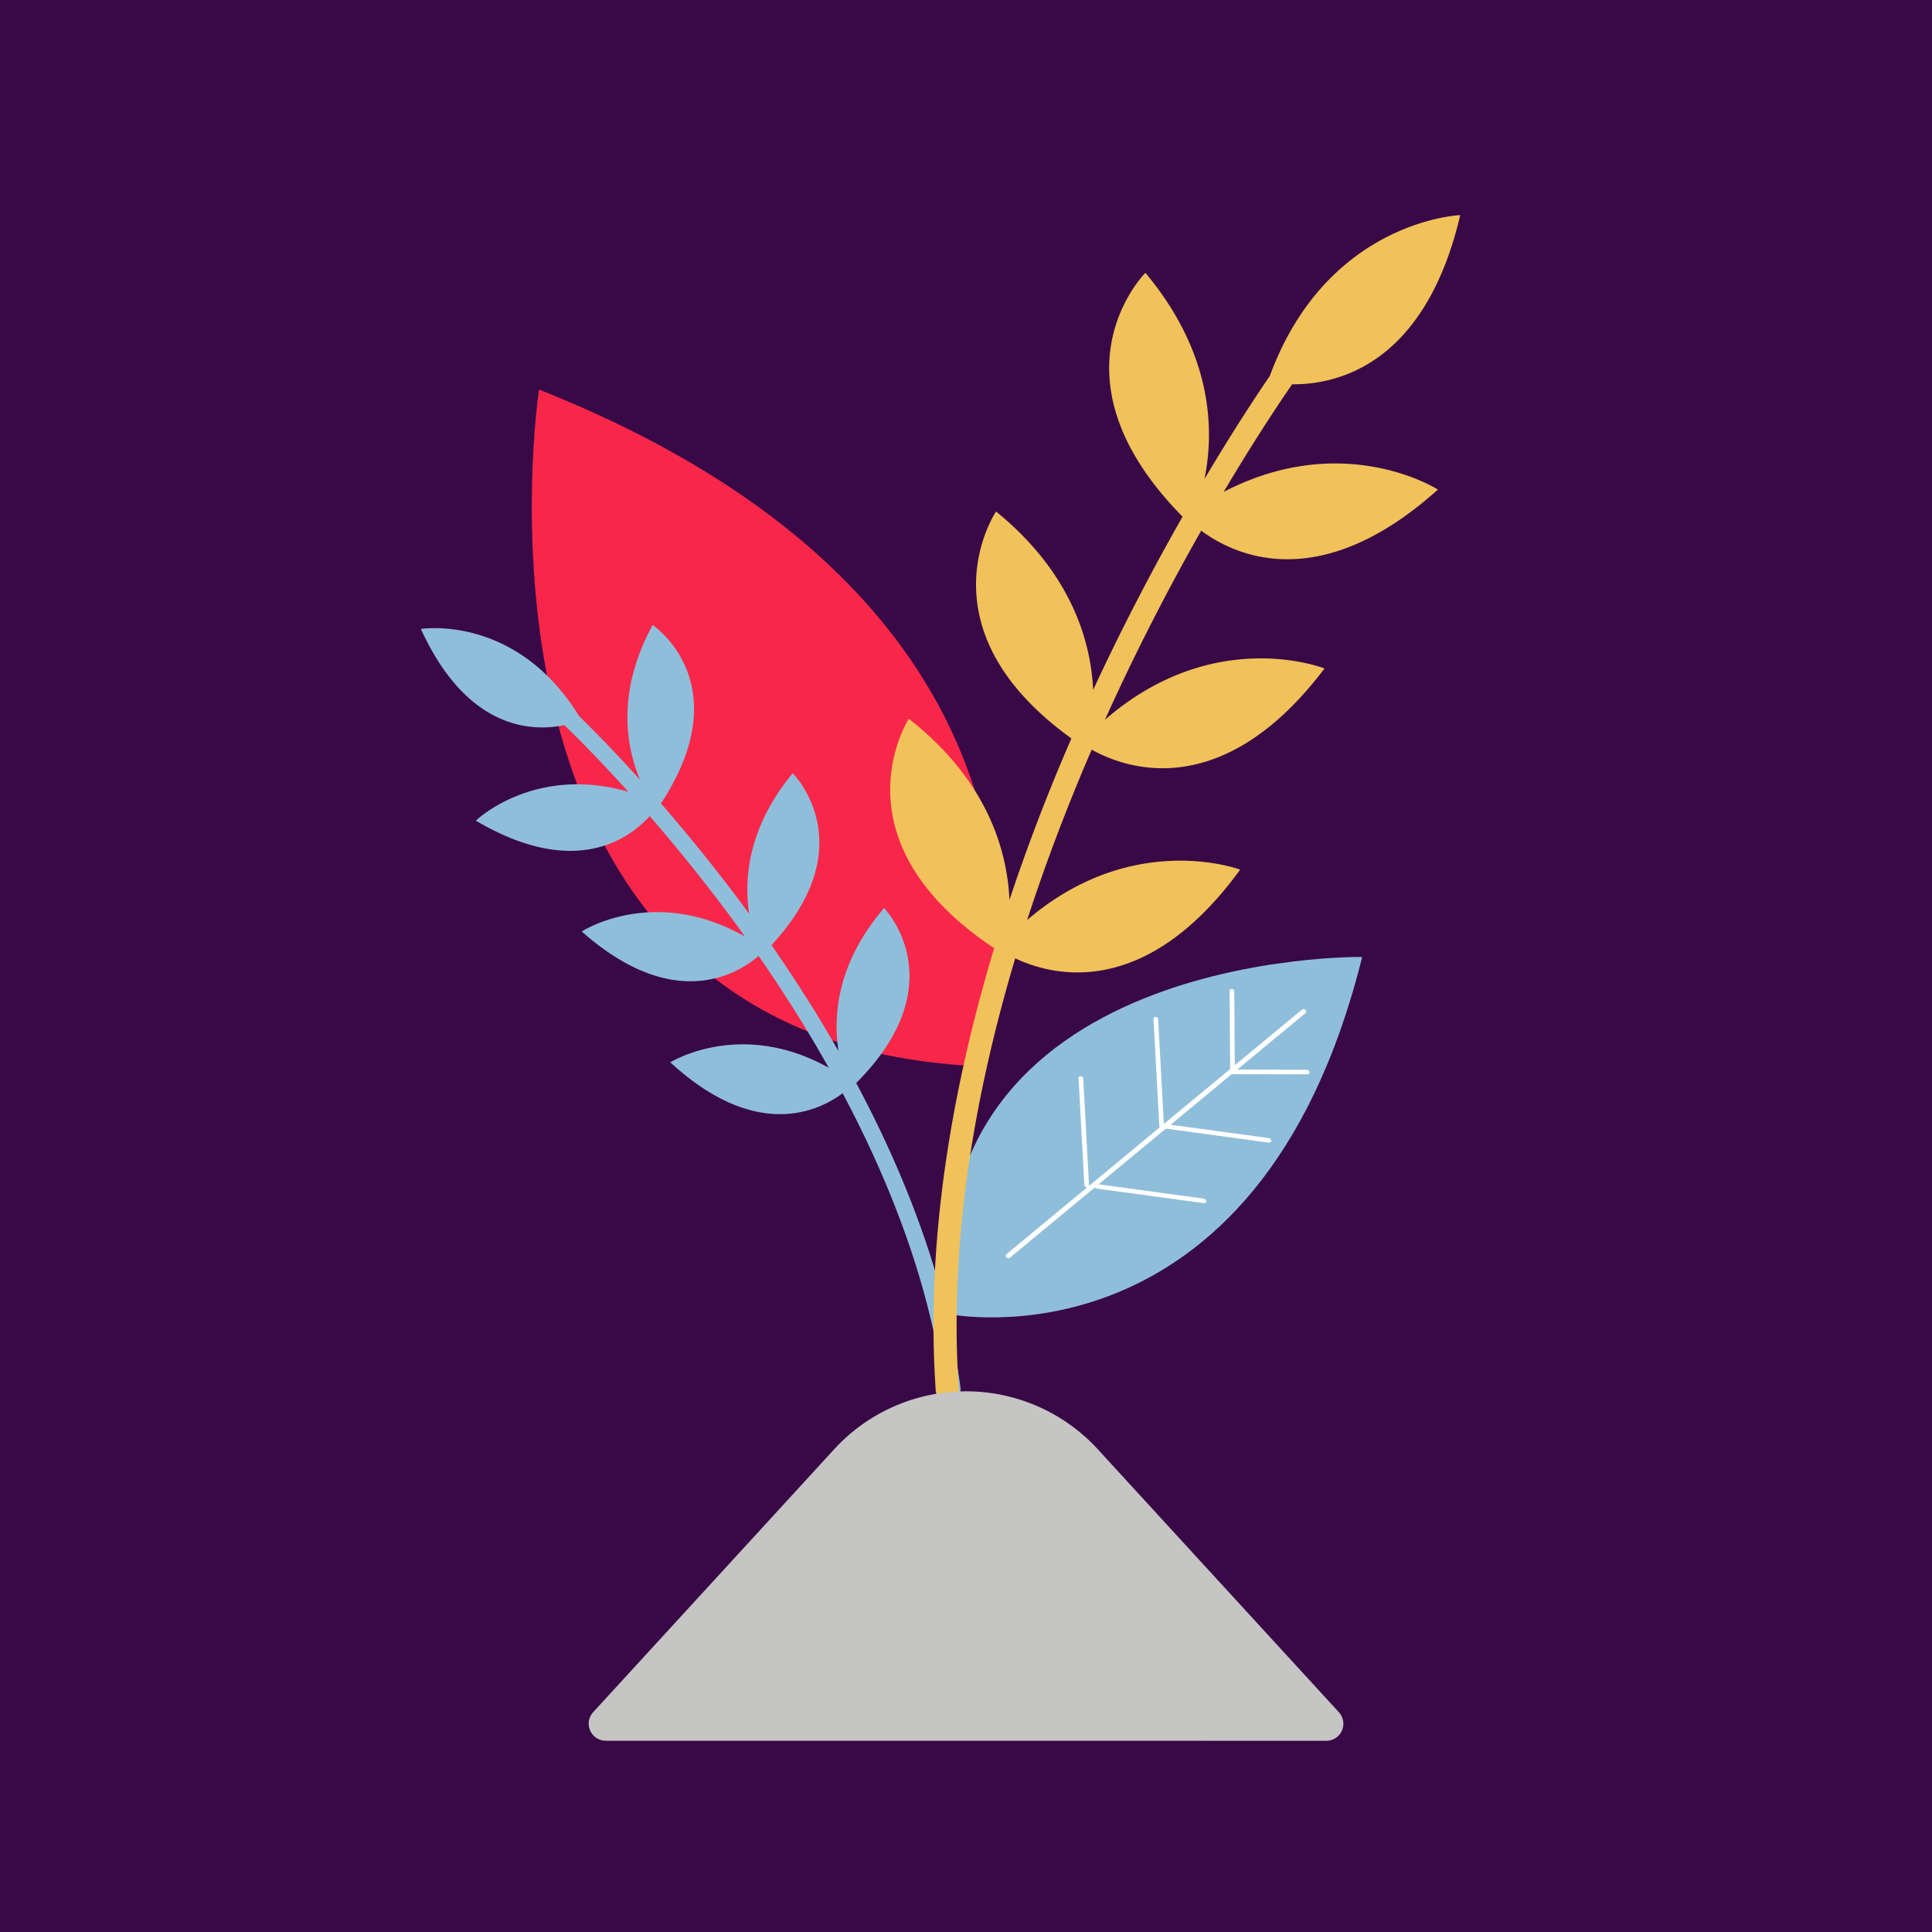 <svg xmlns="http://www.w3.org/2000/svg" viewBox="0 0 1000 1000"><defs><style>.cls-1{fill:#390847;}.cls-2{fill:#f8274a;}.cls-3{fill:#8fbeda;}.cls-4{fill:#fff;}.cls-5{fill:#f0c259;}.cls-6{fill:#c5c5c3;}</style></defs><g id="BG"><rect class="cls-1" width="1000" height="1000"/></g><g id="Layer_1" data-name="Layer 1"><path class="cls-2" d="M507.09,551.9S586.62,323.77,279,201.63C279,201.63,227.44,540,507.09,551.9Z"/><path class="cls-3" d="M491.11,680.17s160.17,32.47,213.94-184.85C705.05,495.32,473.55,491.65,491.11,680.17Z"/><path class="cls-4" d="M521.6,651.24a1.25,1.25,0,0,1-.66-.41,1.15,1.15,0,0,1,0-1.67L674,522.5a1.25,1.25,0,0,1,1.71.22,1.14,1.14,0,0,1,0,1.66L522.65,651.05A1.13,1.13,0,0,1,521.6,651.24Z"/><path class="cls-4" d="M637.74,555.91a1.39,1.39,0,0,1-1-1.14,1,1,0,0,1,1.07-1.19l38.64.13a1.39,1.39,0,0,1,1.33,1.2,1,1,0,0,1-1.07,1.18L638.09,556A1.34,1.34,0,0,1,637.74,555.91Z"/><path class="cls-4" d="M601.05,583.84a1.35,1.35,0,0,1-1-1.3,1,1,0,0,1,1.24-1l55.49,7.54a1.35,1.35,0,0,1,1.18,1.34,1.05,1.05,0,0,1-1.24,1l-55.49-7.54Z"/><path class="cls-4" d="M637.74,555.91a1.39,1.39,0,0,1-1-1.27l-.29-41.73a1,1,0,0,1,1.2-1,1.37,1.37,0,0,1,1.22,1.31l.29,41.73A1,1,0,0,1,638,556Z"/><path class="cls-4" d="M601.05,583.84a1.36,1.36,0,0,1-1-1.21l-3-55.18a1.05,1.05,0,0,1,1.15-1.11,1.37,1.37,0,0,1,1.27,1.26l3,55.17a1,1,0,0,1-1.14,1.12Z"/><path class="cls-4" d="M562.26,614.54a1.38,1.38,0,0,1-1-1.21l-3-55.18a1,1,0,0,1,1.14-1.11,1.38,1.38,0,0,1,1.28,1.26l3,55.17a1,1,0,0,1-1.14,1.12A1.26,1.26,0,0,1,562.26,614.54Z"/><path class="cls-4" d="M567.42,615.16a1.37,1.37,0,0,1-1-1.3,1.06,1.06,0,0,1,1.24-1l55.49,7.55a1.35,1.35,0,0,1,1.18,1.34,1,1,0,0,1-1.24,1L567.6,615.2Z"/><path class="cls-3" d="M457.61,470c-24.67,28.77-26.36,56.3-23.62,74-11.39-19.93-23.25-38.34-34.69-54.82,48.38-52.07,11-88.95,11-88.95-23.39,28.31-25.23,55.06-22.54,72.75a1.77,1.77,0,0,0-.16-.22c-16-21.84-31.71-41-45.47-56.89,40.85-62.36-4.32-92.36-4.32-92.36-19.17,35.24-13.47,63.73-6.51,80.13-14.82-16.42-26.26-27.84-31.58-33-32.62-53.06-81.88-45.1-81.88-45.1,24.19,52.95,58.34,53.15,74.25,49.78,4.17,4,16.52,16.1,33.12,34.51-48.89-14.14-78.92,14.94-78.92,14.94,51.14,30.19,79.39,9.42,90-2.35C349.77,438,365.1,456.73,380.7,478c1.62,2.21,3.26,4.48,4.91,6.78-47.29-26.88-84.5-2.66-84.5-2.66,48.07,42.62,81.23,21.58,91.56,12.68,12,17.32,24.44,36.78,36.28,57.87-45.65-25.53-82-2.8-82-2.8,44.48,40.91,76.8,25.26,89.21,16,24.45,46,45.25,98.86,52.43,153.7a4.33,4.33,0,0,0,4.86,3.73,4.4,4.4,0,0,0,1.32-.39,4.34,4.34,0,0,0,2.41-4.46c-7.39-56.49-28.88-110.78-54-157.88C495.21,508.49,457.61,470,457.61,470Z"/><path class="cls-5" d="M470.41,372.05c41.21,32.26,51,69.06,52.08,93.77,10-30.07,21-58.21,32.07-83.62-79.63-57.37-39-117.45-39-117.45,39.34,32,49.1,67.69,50.26,92.36l.15-.34c15.73-33.9,31.79-64.18,46.12-89.35-72.24-73.33-19.23-126.21-19.23-126.21,35.52,42.49,35.53,82.62,30.57,106.71,15.6-26.26,28-44.83,33.79-53.28,29.75-80.7,98.6-83.3,98.6-83.3-18.37,78.25-64.56,87.8-87,87.56-4.56,6.55-18,26.28-35.46,55.71,62.35-32.41,110.9-1.2,110.9-1.2-61,54.76-104.92,34.31-122.53,21.26-14,24.69-29.67,54.28-45,87.36-1.6,3.43-3.2,7-4.8,10.51C628.63,323.31,685.57,346,685.57,346c-53.5,70.74-104.1,51.27-120.51,42-11.54,26.7-23.09,56.43-33.4,88.19,54.87-47,110.24-26.06,110.24-26.06-49.11,67.47-97.11,55.06-116.42,45.91C504.87,565,491.06,642.19,496.23,718.38a6,6,0,1,1-11.93.81c-5.33-78.48,9-157.81,30.28-228.4C430,434.35,470.41,372.05,470.41,372.05Z"/><path class="cls-6" d="M500,901H313.55a8.83,8.83,0,0,1-6.51-14.8l89.7-97.85,35-38.19a92.59,92.59,0,0,1,136.5,0l35,38.19L693,886.24a8.83,8.83,0,0,1-6.51,14.8Z"/></g></svg>